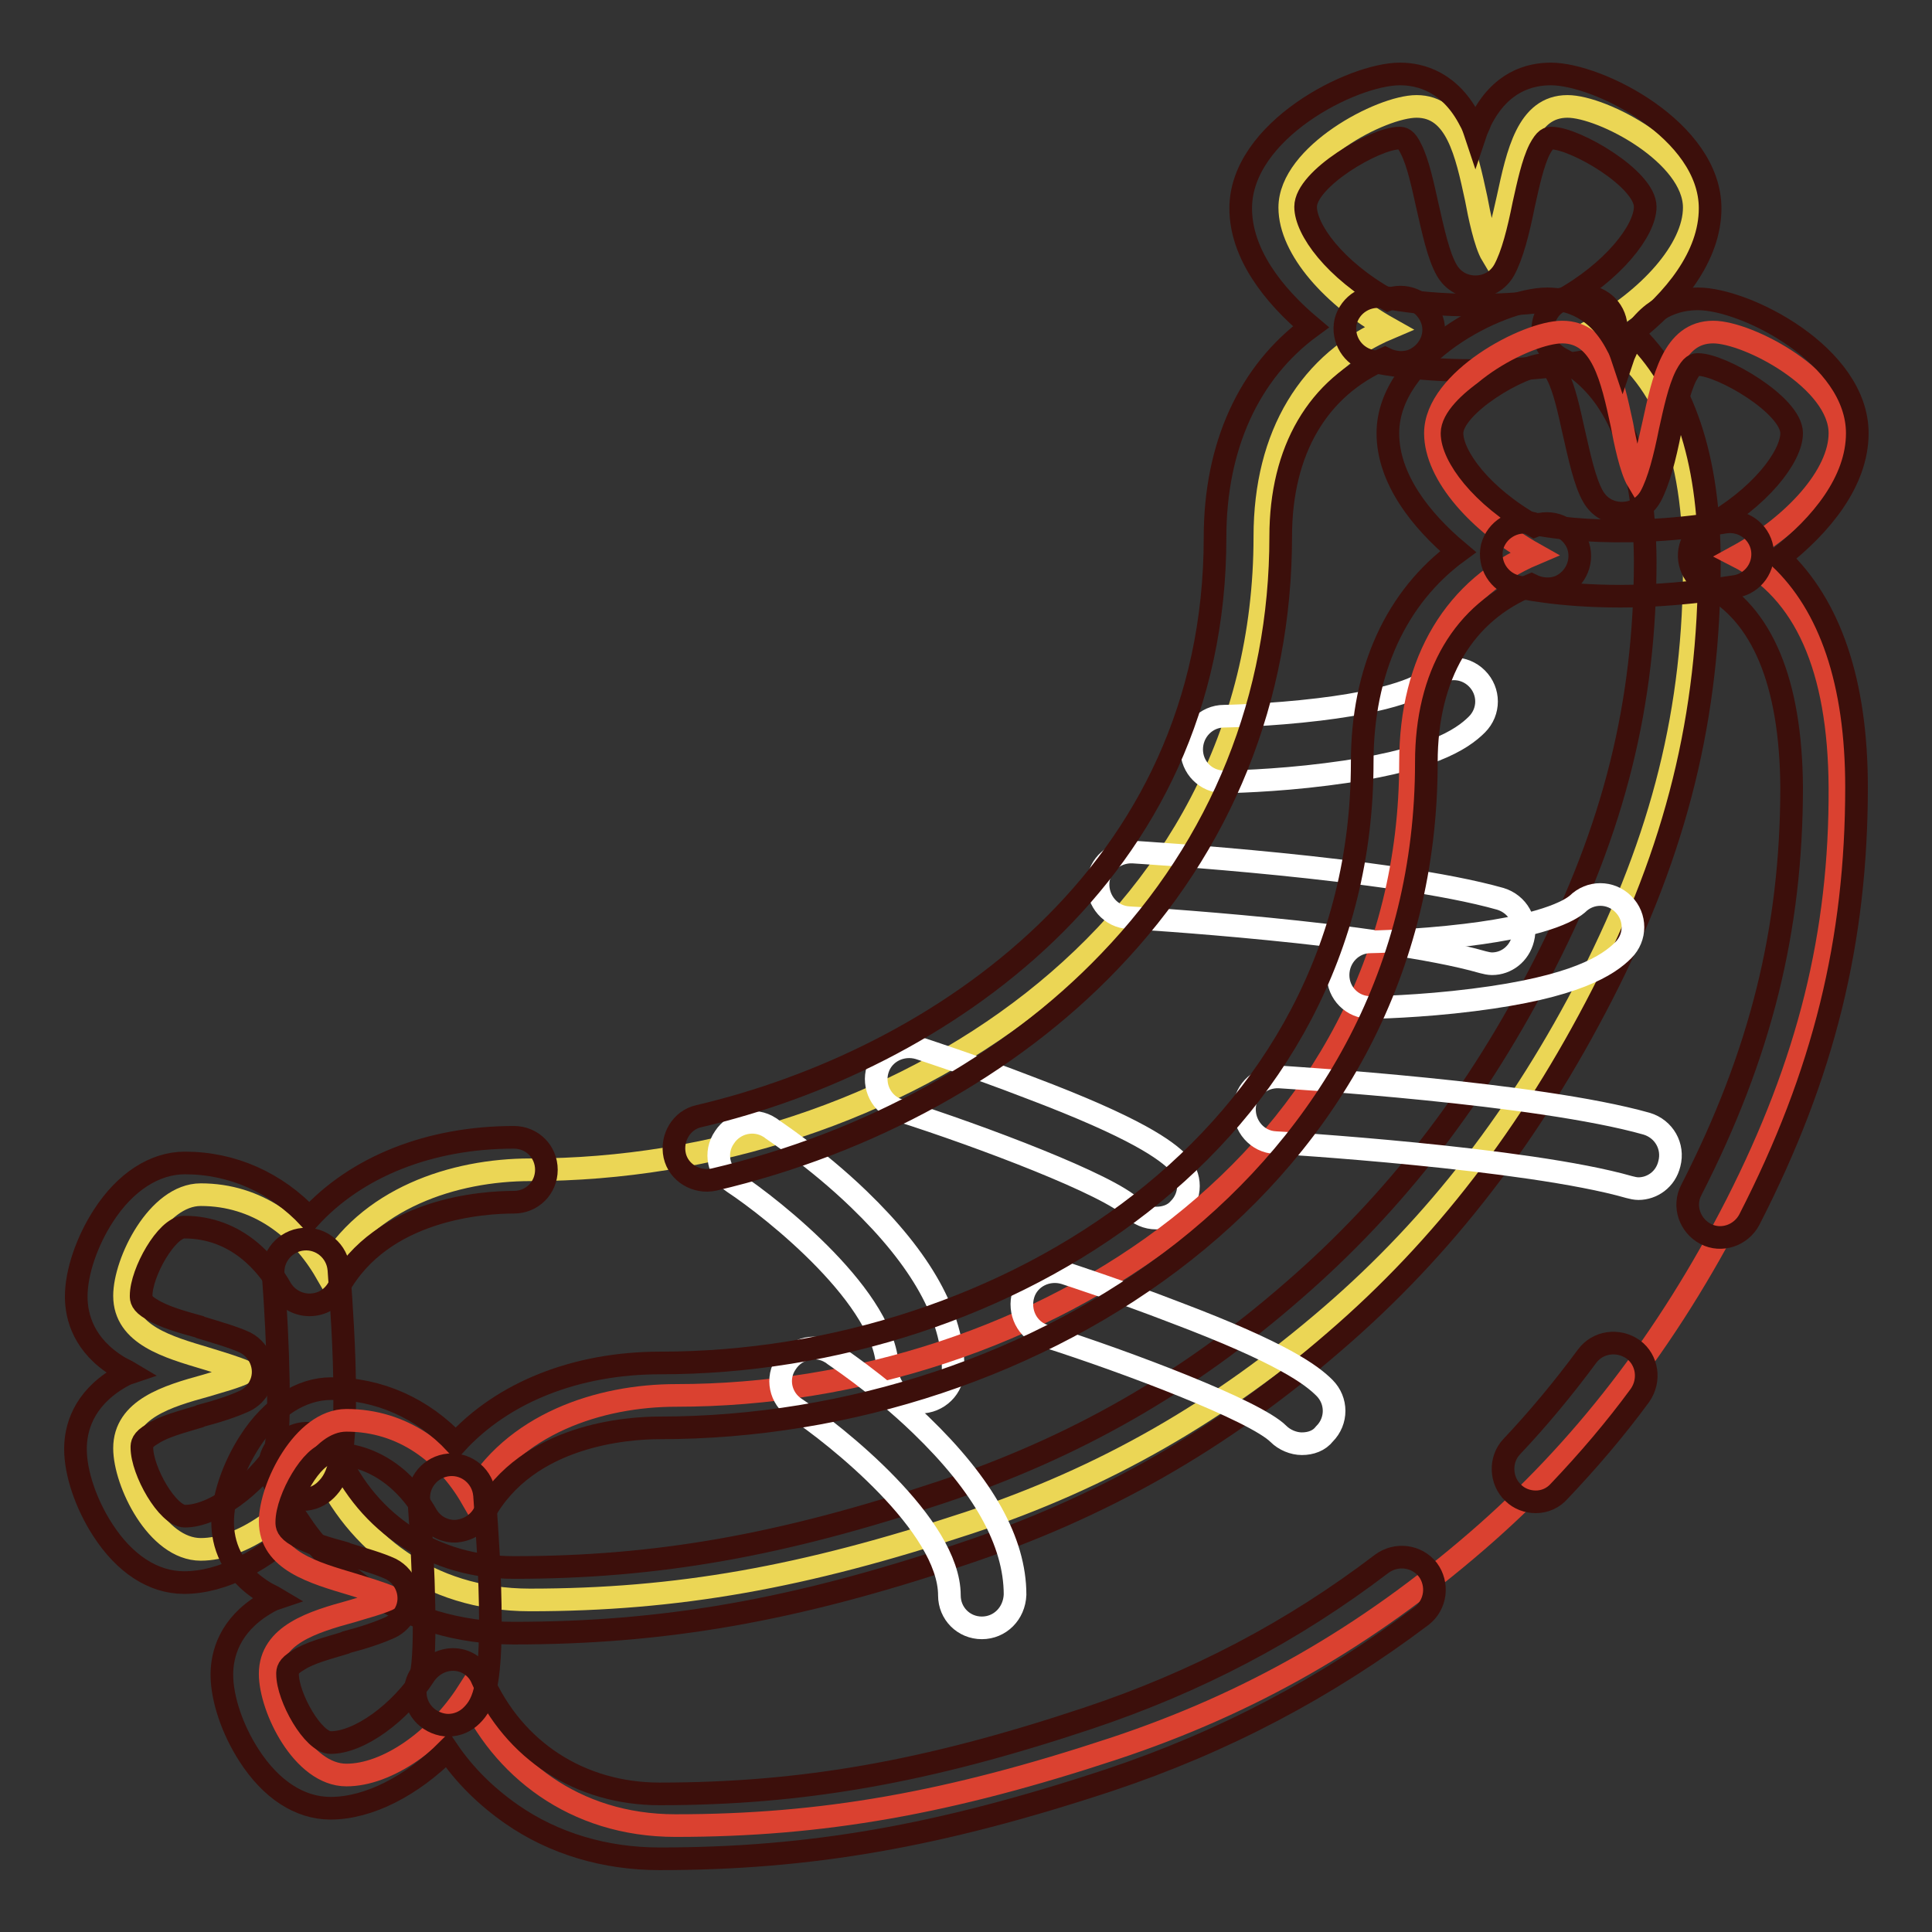 <?xml version="1.0" encoding="utf-8"?>
<!-- Svg Vector Icons : http://www.onlinewebfonts.com/icon -->
<!DOCTYPE svg PUBLIC "-//W3C//DTD SVG 1.1//EN" "http://www.w3.org/Graphics/SVG/1.1/DTD/svg11.dtd">
<svg version="1.1" xmlns="http://www.w3.org/2000/svg" xmlns:xlink="http://www.w3.org/1999/xlink" x="0px" y="0px" viewBox="0 0 256 256" enable-background="new 0 0 256 256" xml:space="preserve">
<rect x="0" y="0" width="256" height="256" fill="#333333" stroke="none"/>
<g> <path stroke-width="3" fill-opacity="0" stroke="#ebd655"  d="M210.9,43.8c7.5-4.1,13.6-10.7,13.6-16.3c0-7-12.1-13.4-16.8-13.4c-5.3,0-6.6,6.2-7.9,12.2 c-0.5,2.2-1.3,5.9-2.1,7.5c-0.9-1.5-1.7-5.3-2.1-7.5c-1.3-6-2.6-12.2-7.9-12.2c-4.7,0-16.8,6.4-16.8,13.4c0,5.5,5.8,11.9,13.1,16 c-10.4,4.4-16.4,14.1-16.4,27.6c0,52.5-49.5,83.9-97.3,83.9c-10.2,0-21.7,3.8-27.1,13.6c-3.4-5.9-9.1-10.3-16.6-10.3 c-5.7,0-10.1,8.9-10.1,13.4c0,5.2,5.8,6.8,10.8,8.3c1.6,0.5,4,1.2,5.3,1.8c-1.3,0.7-3.7,1.3-5.3,1.8c-5.1,1.4-10.8,3.1-10.8,8.3 c0,4.5,4.3,13.4,10.1,13.4c5.4,0,12-4.6,16.1-11c4.4,9.9,14,17.7,27.5,17.7c19.5,0,36.3-3,58.1-10.2c18.1-6,33.4-14.8,48.1-27.5 c13.9-12,25.2-26.6,34.4-44.6c9.5-18.7,13.8-35.8,13.7-55.3C224.4,58.6,219.8,48.4,210.9,43.8z"/> <path stroke-width="3" fill-opacity="0" stroke="#3c0f0b"  d="M195.3,49.1c-8.3,0-13.5-1.2-13.8-1.3c-2.3-0.6-3.7-2.9-3.2-5.2c0.6-2.3,2.9-3.7,5.2-3.2 c0.1,0,10.5,2.4,25.6-0.1c2.4-0.4,4.6,1.2,5,3.5c0.4,2.4-1.2,4.6-3.5,5C204.8,48.8,199.7,49.1,195.3,49.1L195.3,49.1z M40.1,198.7 c-1.1,0-2.3-0.5-3.1-1.3c-1.5-1.5-1.7-3.8-0.5-5.5c0.7-2.7,0.4-13.8-0.3-23c-0.2-2.4,1.6-4.5,4-4.7c2.4-0.2,4.5,1.6,4.7,4 c0,0.2,0.5,6,0.7,12.2c0.4,13.1-0.8,15.4-2.4,17C42.4,198.2,41.3,198.7,40.1,198.7z"/> <path stroke-width="3" fill-opacity="0" stroke="#ffffff"  d="M162.2,103.6c-2.4,0-4.3-1.9-4.3-4.3c0-2.4,1.9-4.4,4.3-4.4c0.1,0,6-0.1,12.6-0.9 c11.6-1.4,14.3-3.7,14.8-4.1c1.7-1.7,4.4-1.7,6.1,0c1.7,1.7,1.7,4.4,0,6.1c-2,2-6.3,4.9-19.9,6.6 C168.8,103.5,162.6,103.6,162.2,103.6C162.3,103.6,162.3,103.6,162.2,103.6L162.2,103.6z M197.7,127.7c-0.4,0-0.8-0.1-1.2-0.2 c-13.6-3.9-46.6-5.9-46.9-5.9c-2.4-0.1-4.2-2.2-4.1-4.6c0.1-2.4,2.2-4.2,4.6-4.1c1.4,0.1,34.2,2.1,48.7,6.2c2.3,0.7,3.6,3,3,5.3 C201.3,126.4,199.6,127.7,197.7,127.7z M153.2,161.4c-1.2,0-2.3-0.5-3.1-1.3c-3.1-3.1-20-9.5-31-13c-2.3-0.7-3.5-3.2-2.8-5.4 c0.7-2.3,3.2-3.5,5.5-2.8c0.3,0.1,7.1,2.3,14.6,5.2c14.3,5.4,18.1,8.3,19.8,10c1.7,1.7,1.7,4.4,0,6.1 C155.5,161,154.4,161.4,153.2,161.4z M121.9,185.8c-2.4,0-4.3-1.9-4.3-4.3c0-9.3-15.1-21.3-20.4-24.8c-2-1.3-2.6-4-1.2-6 c1.3-2,4-2.6,6-1.3c0.2,0.2,6,3.9,11.8,9.5c8.3,8,12.5,15.5,12.5,22.5C126.3,183.9,124.3,185.8,121.9,185.8z"/> <path stroke-width="3" fill-opacity="0" stroke="#3c0f0b"  d="M68,216.4c-7.2,0-14-2-19.6-5.9c-3.3-2.3-6.2-5.1-8.5-8.5c-4.7,4.7-10.4,7.7-15.5,7.7 c-4.1,0-7.9-2.5-10.8-7c-2.2-3.4-3.6-7.5-3.6-10.7c0-2.7,1-6.5,5.6-9.3c0.5-0.3,1-0.6,1.6-0.8c-0.5-0.3-1-0.5-1.5-0.8 c-4.6-2.8-5.6-6.6-5.6-9.3c0-3.2,1.4-7.3,3.6-10.7c2.9-4.5,6.8-7,10.8-7c6.3,0,12.1,2.6,16.5,7.3c6.2-6.8,15.9-10.7,27.1-10.7 c2.4,0,4.3,1.9,4.3,4.3c0,2.4-1.9,4.3-4.3,4.3c-4,0-17.5,0.8-23.3,11.4c-0.8,1.4-2.2,2.2-3.8,2.2l0,0c-1.5,0-3-0.8-3.8-2.2 c-1.7-3-5.7-8.1-12.8-8.1c-2.3,0-5.7,6-5.7,9.1c0,0.4,0,1,1.4,1.8c1.6,1,4.1,1.7,6.3,2.3l0.2,0.1c2.3,0.7,4.4,1.3,5.9,2 c2.1,1.1,3,3.7,1.9,5.8c-0.4,0.8-1.1,1.5-1.9,1.9c-1.5,0.7-3.6,1.4-5.9,2l-0.2,0.1c-2.3,0.7-4.7,1.3-6.2,2.3 c-1.4,0.8-1.4,1.4-1.4,1.8c0,3.1,3.4,9.1,5.7,9.1c3.8,0,9.2-3.9,12.5-9c1.3-2,4-2.6,6-1.3c0.7,0.5,1.3,1.1,1.6,1.9 c4.2,9.5,13,15.2,23.5,15.2c18.9,0,35.4-2.9,56.7-10c17.6-5.9,32.4-14.3,46.6-26.7c13.5-11.7,24.4-25.8,33.3-43.3 c9.2-18,13.3-34.5,13.3-53.4c-0.1-13.9-3.9-23-11.2-26.8c-2.1-1.1-3-3.7-1.9-5.8c0.4-0.8,1-1.4,1.8-1.8c7.1-3.9,11.3-9.4,11.3-12.5 c0-3.7-9.3-9.1-12.4-9.1c-0.4,0-0.8,0-1.6,1.5c-0.9,1.8-1.5,4.6-2.1,7.3c-0.7,3.5-1.5,6.7-2.6,8.7c-0.8,1.4-2.2,2.2-3.8,2.2h0 c-1.6,0-3-0.8-3.8-2.2c-1.1-1.9-1.8-5.2-2.6-8.7c-0.6-2.7-1.2-5.5-2.1-7.3c-0.7-1.5-1.2-1.5-1.6-1.5c-3.2,0-12.4,5.4-12.4,9.1 c0,3,3.8,8.3,10.9,12.3c2.2-0.9,4.7,0.1,5.7,2.3s-0.1,4.7-2.3,5.7c-1.2,0.5-2.6,0.4-3.8-0.2c-8.9,3.8-13.8,12.2-13.8,23.6 c0,21.3-7.8,40.8-22.7,56.3c-13.2,13.8-31.9,24.1-52.4,28.9c-2.3,0.5-4.7-0.9-5.2-3.2c-0.5-2.3,0.9-4.7,3.2-5.2 c31.6-7.4,68.4-31.9,68.4-76.7c0-12.1,4.5-21.9,12.7-27.9c-5-4.2-9.3-9.7-9.3-15.7c0-10.3,14.8-17.8,21.1-17.8 c2.8,0,6.7,1.1,9.3,6.2c0.3,0.5,0.5,1.1,0.7,1.7c0.2-0.6,0.5-1.1,0.7-1.7c2.6-5.2,6.5-6.2,9.3-6.2c6.3,0,21.1,7.5,21.1,17.8 c0,6.4-4.8,12.2-10.3,16.5c6.7,6.3,10.2,16.5,10.2,30.4c0,20.3-4.3,38-14.2,57.3c-9.5,18.5-21,33.5-35.4,45.9 c-15.1,13.1-30.9,22.1-49.6,28.3C105.2,213.4,88,216.4,68,216.4z"/> <path stroke-width="3" fill-opacity="0" stroke="#da4130"  d="M230.2,73.7c7.5-4.1,13.6-10.7,13.6-16.3c0-7-12.1-13.4-16.8-13.4c-5.3,0-6.6,6.2-7.9,12.2 c-0.5,2.2-1.3,5.9-2.1,7.5c-0.9-1.5-1.7-5.3-2.1-7.5c-1.3-6-2.6-12.2-7.9-12.2c-4.7,0-16.8,6.4-16.8,13.4c0,5.5,5.8,11.9,13.1,16 c-10.4,4.4-16.4,14.1-16.4,27.6c0,52.5-49.5,83.9-97.3,83.9c-10.2,0-21.7,3.8-27.1,13.6c-3.4-5.9-9.1-10.3-16.6-10.3 c-5.7,0-10.1,8.9-10.1,13.4c0,5.2,5.8,6.8,10.8,8.3c1.6,0.5,4,1.2,5.3,1.8c-1.3,0.7-3.7,1.3-5.3,1.8c-5.1,1.4-10.8,3.1-10.8,8.3 c0,4.5,4.3,13.4,10.1,13.4c5.4,0,12-4.6,16.1-11c4.4,9.9,14,17.7,27.5,17.7c19.5,0,36.3-3,58.1-10.2c18.1-6,33.4-14.8,48.1-27.5 c13.9-12,25.2-26.6,34.4-44.6c9.5-18.7,13.8-35.8,13.7-55.3C243.7,88.5,239.2,78.3,230.2,73.7L230.2,73.7z"/> <path stroke-width="3" fill-opacity="0" stroke="#3c0f0b"  d="M214.7,79c-8.3,0-13.5-1.2-13.8-1.3c-2.3-0.6-3.7-2.9-3.2-5.2c0.6-2.3,2.9-3.7,5.2-3.2 c0.2,0.1,10.6,2.4,25.6-0.1c2.4-0.4,4.6,1.2,5,3.5c0.4,2.4-1.2,4.6-3.5,5C224.2,78.6,219,79,214.7,79L214.7,79z M59.4,228.6 c-1.1,0-2.3-0.5-3.1-1.3c-1.5-1.5-1.7-3.8-0.5-5.5c0.7-2.7,0.4-13.8-0.3-23c-0.2-2.4,1.6-4.5,4-4.7c2.4-0.2,4.5,1.6,4.7,4 c0,0.2,0.5,6,0.7,12.2c0.4,13.1-0.8,15.4-2.4,17C61.7,228.1,60.6,228.6,59.4,228.6z"/> <path stroke-width="3" fill-opacity="0" stroke="#ffffff"  d="M181.6,133.5c-2.4,0-4.3-1.9-4.3-4.3c0-2.4,1.9-4.4,4.3-4.4c0.1,0,6-0.1,12.6-0.9 c11.6-1.4,14.3-3.7,14.8-4.1c1.7-1.7,4.4-1.7,6.1,0c1.7,1.7,1.7,4.4,0,6.1c-2,2-6.3,4.9-19.9,6.6 C188.1,133.4,181.9,133.5,181.6,133.5C181.6,133.5,181.6,133.5,181.6,133.5z M217.1,157.5c-0.4,0-0.8-0.1-1.2-0.2 c-13.6-3.9-46.6-5.9-46.9-5.9c-2.4-0.1-4.2-2.2-4.1-4.6c0.1-2.4,2.2-4.2,4.6-4.1c1.4,0.1,34.2,2.1,48.7,6.2c2.3,0.7,3.6,3,3,5.3 C220.7,156.3,218.9,157.5,217.1,157.5L217.1,157.5z M172.5,191.3c-1.1,0-2.3-0.5-3.1-1.3c-3.1-3.1-20-9.5-31-13 c-2.3-0.7-3.5-3.2-2.8-5.5c0.7-2.3,3.2-3.5,5.5-2.8c0.3,0.1,7.1,2.3,14.6,5.2c14.3,5.4,18.1,8.3,19.8,10c1.7,1.7,1.7,4.4,0,6.1 C174.8,190.9,173.7,191.3,172.5,191.3z M130.1,215.7c-2.4,0-4.3-1.9-4.3-4.3c0-9.3-15.1-21.3-20.4-24.8c-2-1.3-2.6-4-1.2-6 c1.3-2,4-2.6,6-1.3c0.2,0.2,6,3.9,11.8,9.5c8.3,8,12.5,15.5,12.5,22.5C134.4,213.8,132.5,215.7,130.1,215.7z"/> <path stroke-width="3" fill-opacity="0" stroke="#3c0f0b"  d="M203.5,199c-1.1,0-2.2-0.4-3-1.2c-1.7-1.6-1.8-4.4-0.2-6.1c3.5-3.7,6.9-7.8,10-12c1.4-1.9,4.1-2.3,6.1-0.9 c1.9,1.4,2.3,4.1,0.9,6.1c-3.3,4.5-6.9,8.7-10.7,12.7C205.8,198.5,204.7,199,203.5,199L203.5,199z"/> <path stroke-width="3" fill-opacity="0" stroke="#3c0f0b"  d="M87.4,246.3c-7.2,0-14-2-19.6-5.9c-3.3-2.3-6.2-5.1-8.5-8.5c-4.7,4.7-10.4,7.7-15.5,7.7 c-4.1,0-7.9-2.5-10.8-7c-2.2-3.4-3.6-7.5-3.6-10.7c0-2.7,1-6.5,5.6-9.3c0.5-0.3,1-0.6,1.6-0.8c-0.5-0.3-1-0.5-1.5-0.8 c-4.6-2.8-5.6-6.6-5.6-9.3c0-3.2,1.4-7.3,3.6-10.7c2.9-4.5,6.8-7,10.8-7c6.3,0,12.1,2.6,16.5,7.3c6.2-6.8,15.9-10.7,27.1-10.7 c45.7,0,93-29.8,93-79.6c0-12.1,4.5-21.9,12.7-27.9c-5-4.2-9.3-9.7-9.3-15.7c0-10.3,14.8-17.8,21.1-17.8c2.8,0,6.7,1.1,9.3,6.2 c0.3,0.5,0.5,1.1,0.7,1.7c0.2-0.6,0.5-1.1,0.7-1.7c2.6-5.2,6.5-6.2,9.3-6.2c6.3,0,21.1,7.5,21.1,17.8c0,6.4-4.8,12.2-10.3,16.5 c6.7,6.3,10.2,16.5,10.2,30.4c0,20.3-4.3,38-14.2,57.3c-1.1,2.1-3.7,3-5.8,1.9c-2.1-1.1-3-3.7-1.9-5.8c9.2-18,13.3-34.5,13.3-53.4 c-0.1-13.9-3.9-23-11.2-26.8c-2.1-1.1-3-3.7-1.9-5.8c0.4-0.8,1-1.4,1.8-1.8c7.1-3.9,11.3-9.4,11.3-12.5c0-3.7-9.3-9.1-12.4-9.1 c-0.4,0-0.8,0-1.6,1.5c-0.9,1.8-1.5,4.6-2.1,7.3c-0.7,3.5-1.5,6.7-2.6,8.7c-0.8,1.4-2.2,2.2-3.8,2.2h0c-1.6,0-3-0.8-3.8-2.2 c-1.1-1.9-1.8-5.2-2.6-8.7c-0.6-2.7-1.2-5.5-2.1-7.3c-0.7-1.5-1.2-1.5-1.6-1.5c-3.2,0-12.4,5.4-12.4,9.1c0,3,3.8,8.3,10.9,12.3 c2.2-0.9,4.7,0.1,5.7,2.3c0.9,2.2-0.1,4.7-2.3,5.7c-1.2,0.5-2.6,0.4-3.8-0.2C193.9,81.1,189,89.5,189,101 c0,55.2-51.7,88.2-101.6,88.2c-4,0-17.5,0.8-23.3,11.4c-0.8,1.4-2.2,2.2-3.8,2.3c-1.6,0-3-0.8-3.8-2.2c-1.7-3-5.7-8.1-12.8-8.1 c-2.3,0-5.7,6-5.7,9.1c0,0.4,0,1,1.4,1.8c1.6,1,4.1,1.7,6.3,2.3l0.2,0.1c2.3,0.7,4.4,1.3,5.9,2c2.1,1.1,3,3.7,1.9,5.8 c-0.4,0.8-1.1,1.5-1.9,1.9c-1.5,0.7-3.6,1.4-5.9,2l-0.2,0.1c-2.3,0.7-4.7,1.3-6.2,2.3c-1.4,0.8-1.4,1.4-1.4,1.8 c0,3.1,3.4,9.1,5.7,9.1c3.8,0,9.2-3.9,12.5-9c0.9-1.3,2.4-2.1,4-2c1.6,0.1,3,1.1,3.6,2.6c4.2,9.5,13,15.2,23.5,15.2 c18.9,0,35.4-2.9,56.7-10c14.4-4.8,27.2-11.5,39-20.5c1.9-1.4,4.6-1.1,6.1,0.8c1.4,1.9,1.1,4.6-0.8,6.1 c-12.6,9.5-26.2,16.7-41.5,21.8C124.5,243.3,107.3,246.3,87.4,246.3L87.4,246.3z"/></g>
</svg>